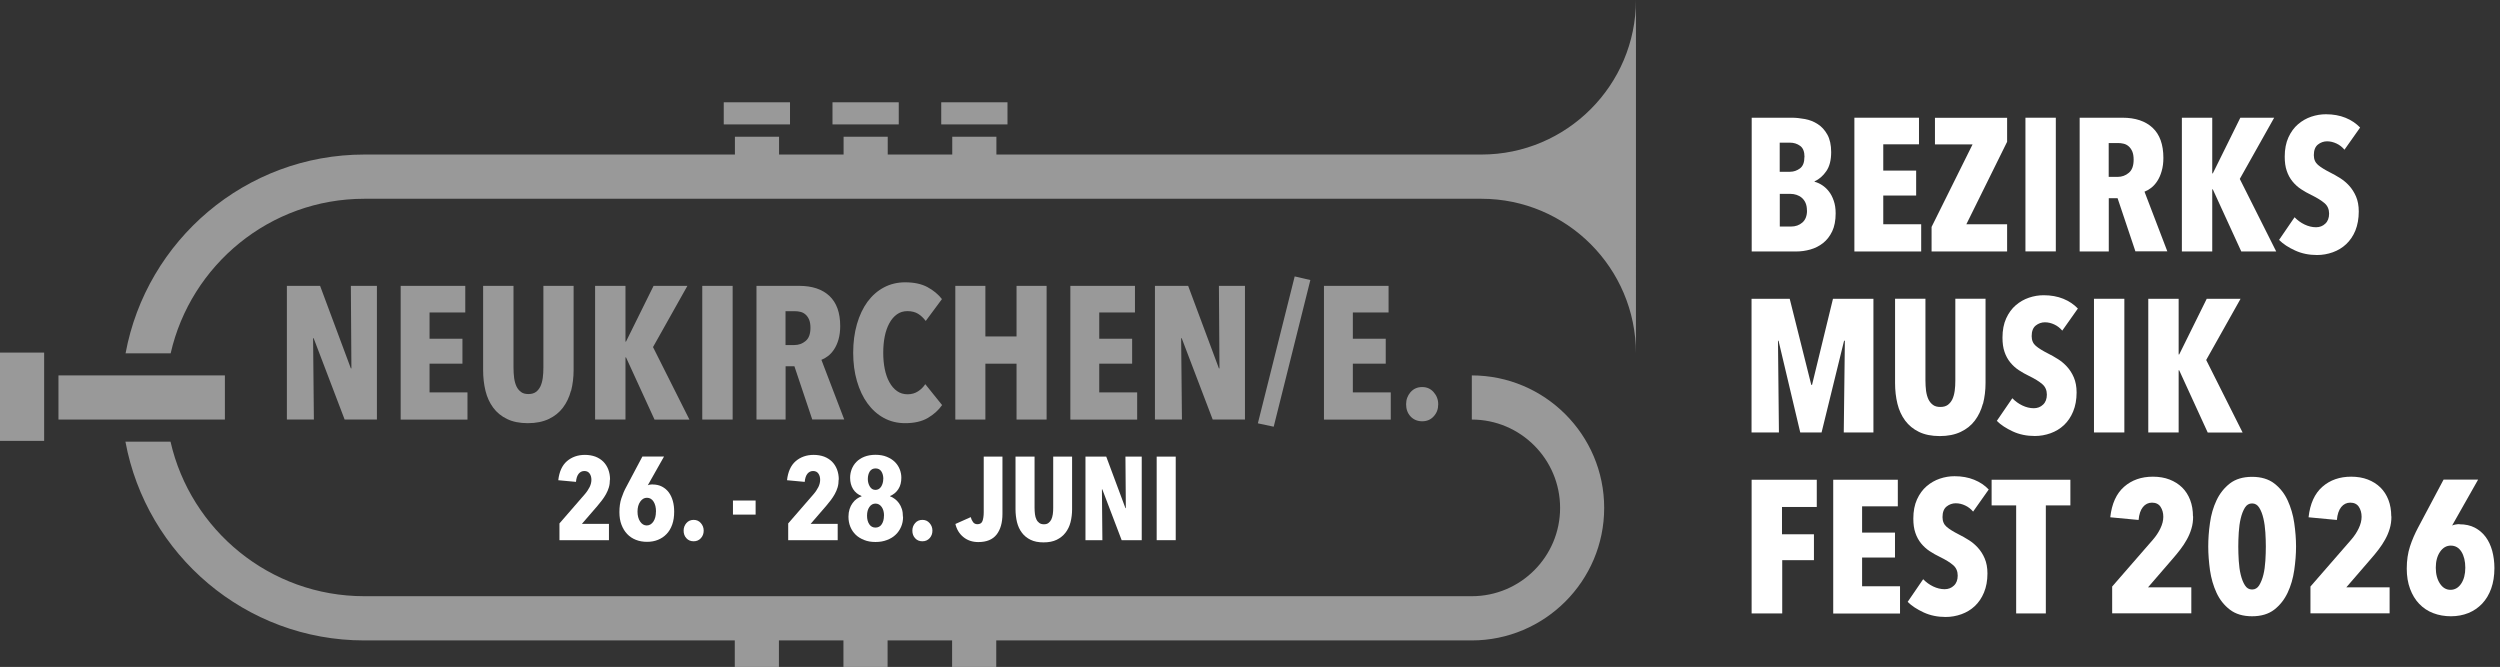 <?xml version="1.0" encoding="UTF-8"?>
<svg xmlns="http://www.w3.org/2000/svg" id="Ebene_1" viewBox="0 0 317.72 84.76">
  <rect x="0" y="0" width="317.72" height="84.76" fill="#333333" stroke="none"/>
  <path d="M233.29,27.11c0,.91-.15,1.68-.44,2.29-.3.62-.68,1.11-1.16,1.49-.48.38-1.02.65-1.62.82-.6.17-1.2.25-1.81.25h-5.64V14.96h5.09c.53,0,1.09.06,1.68.17.59.11,1.13.32,1.62.64.49.31.9.76,1.22,1.33s.49,1.32.49,2.23c0,1.01-.2,1.81-.61,2.41-.41.6-.91,1.04-1.5,1.31v.05c.32.08.64.22.96.43s.61.48.86.8c.26.33.46.72.62,1.19.16.46.24.99.24,1.58ZM229.33,19.94c0-.66-.18-1.13-.55-1.4-.37-.27-.8-.41-1.3-.41h-1.3v3.7h1.32c.46,0,.88-.15,1.26-.43.38-.29.56-.77.56-1.45ZM229.64,26.76c0-.39-.06-.71-.18-.98s-.28-.48-.48-.65c-.2-.17-.42-.29-.67-.37-.25-.08-.49-.12-.73-.12h-1.39v4.15h1.44c.56,0,1.04-.17,1.43-.51s.59-.85.59-1.52Z" style="fill:#fff;"></path>
  <path d="M235.67,31.96V14.96h8.21v3.38h-4.54v3.34h4.18v3.17h-4.18v3.65h4.82v3.46h-8.5Z" style="fill:#fff;"></path>
  <path d="M245.48,31.96v-3.12l5.21-10.49h-4.78v-3.38h9.17v3.05l-5.18,10.48h5.18v3.46h-9.6Z" style="fill:#fff;"></path>
  <path d="M257.41,31.96V14.96h3.86v16.99h-3.86Z" style="fill:#fff;"></path>
  <path d="M271.39,31.96l-2.27-6.77h-1.12v6.77h-3.7V14.96h5.44c1.64,0,2.92.43,3.83,1.28s1.37,2.13,1.37,3.83c0,.62-.07,1.18-.22,1.68-.14.5-.33.92-.56,1.27-.23.35-.49.64-.78.86-.29.22-.57.38-.84.48l2.9,7.58h-4.04ZM271.16,20.29c0-.43-.06-.78-.18-1.06-.12-.27-.28-.49-.47-.65-.19-.16-.4-.27-.64-.32-.23-.06-.46-.08-.68-.08h-1.2v4.3h1.13c.54,0,1.02-.17,1.43-.52.41-.34.61-.9.61-1.67Z" style="fill:#fff;"></path>
  <path d="M284.84,31.96l-3.62-7.9h-.07v7.9h-3.86V14.96h3.86v7.08h.07l3.5-7.08h4.3l-4.37,7.78,4.63,9.22h-4.44Z" style="fill:#fff;"></path>
  <path d="M297.95,19.02c-.29-.34-.62-.6-1.01-.78s-.78-.28-1.2-.28-.82.14-1.16.41c-.34.27-.52.72-.52,1.35,0,.53.18.94.53,1.24.35.3.87.62,1.56.97.39.19.79.42,1.22.69.43.26.82.59,1.17.97s.65.85.88,1.38.35,1.17.35,1.91c0,.91-.15,1.72-.43,2.42-.29.7-.68,1.27-1.17,1.73s-1.06.8-1.7,1.03-1.31.35-2,.35c-1.02,0-1.96-.19-2.8-.58-.84-.38-1.52-.83-2.03-1.34l1.97-2.88c.37.38.79.69,1.27.92.48.23.97.35,1.46.35.46,0,.86-.15,1.18-.46.32-.3.48-.73.48-1.27s-.19-1-.58-1.33-.94-.68-1.68-1.04c-.46-.22-.9-.47-1.31-.74s-.77-.6-1.08-.98c-.31-.38-.56-.83-.73-1.34-.18-.51-.26-1.12-.26-1.82,0-.94.16-1.76.47-2.44.31-.68.72-1.24,1.22-1.67.5-.43,1.06-.75,1.68-.96.62-.21,1.24-.31,1.86-.31.93,0,1.76.15,2.5.45.74.3,1.35.72,1.85,1.24l-1.99,2.82Z" style="fill:#fff;"></path>
  <path d="M234.32,54.96l.14-11.66h-.1l-2.86,11.66h-2.71l-2.76-11.66h-.07l.12,11.66h-3.48v-16.99h4.85l2.74,10.94h.1l2.66-10.94h5.14v16.99h-3.77Z" style="fill:#fff;"></path>
  <path d="M252,51.31c-.22.82-.56,1.53-1.02,2.14s-1.06,1.09-1.8,1.44c-.74.35-1.62.53-2.66.53s-1.92-.18-2.64-.53c-.72-.35-1.31-.83-1.76-1.44s-.78-1.32-.98-2.14c-.2-.82-.3-1.7-.3-2.64v-10.7h3.86v10.37c0,.48.03.93.08,1.34.06.42.16.77.3,1.07.14.3.34.53.58.71.24.18.55.26.94.26s.7-.09.94-.26c.24-.18.43-.41.58-.71.14-.3.24-.65.3-1.07.06-.42.08-.86.08-1.34v-10.37h3.84v10.7c0,.94-.11,1.82-.32,2.64Z" style="fill:#fff;"></path>
  <path d="M262.09,42.02c-.29-.34-.62-.6-1.01-.78-.38-.18-.78-.28-1.2-.28s-.82.14-1.16.41c-.34.27-.52.72-.52,1.35,0,.53.18.94.53,1.24.35.3.87.62,1.56.97.39.19.79.42,1.22.69.43.26.82.59,1.17.97s.65.84.88,1.38.35,1.17.35,1.91c0,.91-.15,1.72-.44,2.42-.29.7-.68,1.27-1.17,1.73-.49.46-1.06.8-1.7,1.03-.64.23-1.31.35-2,.35-1.02,0-1.96-.19-2.8-.58s-1.52-.83-2.03-1.34l1.97-2.88c.37.38.79.69,1.27.92.48.23.97.35,1.46.35.46,0,.86-.15,1.18-.46.32-.3.48-.73.48-1.27s-.19-1-.58-1.33c-.38-.33-.94-.68-1.68-1.04-.46-.22-.9-.47-1.31-.74-.41-.27-.77-.6-1.08-.98-.31-.38-.56-.83-.73-1.34-.18-.51-.26-1.12-.26-1.82,0-.94.16-1.76.47-2.44.31-.68.72-1.24,1.22-1.67.5-.43,1.06-.75,1.68-.96.62-.21,1.24-.31,1.86-.31.93,0,1.76.15,2.5.45s1.35.72,1.85,1.24l-1.99,2.82Z" style="fill:#fff;"></path>
  <path d="M266.12,54.96v-16.99h3.86v16.99h-3.86Z" style="fill:#fff;"></path>
  <path d="M280.57,54.96l-3.62-7.9h-.07v7.9h-3.86v-16.99h3.86v7.08h.07l3.5-7.08h4.3l-4.37,7.78,4.63,9.22h-4.44Z" style="fill:#fff;"></path>
  <path d="M226.47,64.42v3.48h4.06v3.29h-4.03v6.77h-3.89v-16.99h8.28v3.46h-4.42Z" style="fill:#fff;"></path>
  <path d="M232.98,77.96v-16.99h8.21v3.38h-4.54v3.34h4.18v3.17h-4.18v3.65h4.82v3.46h-8.5Z" style="fill:#fff;"></path>
  <path d="M250.76,65.02c-.29-.34-.62-.6-1.01-.78-.38-.18-.78-.28-1.2-.28s-.82.14-1.16.41c-.34.27-.52.72-.52,1.35,0,.53.18.94.53,1.24.35.3.87.62,1.56.97.39.19.79.42,1.22.69.43.26.82.59,1.17.97s.65.84.88,1.38.35,1.17.35,1.91c0,.91-.15,1.72-.44,2.42-.29.7-.68,1.27-1.17,1.73-.49.46-1.06.8-1.7,1.03-.64.23-1.31.35-2,.35-1.02,0-1.96-.19-2.8-.58s-1.52-.83-2.03-1.34l1.97-2.88c.37.38.79.69,1.27.92.48.23.97.35,1.46.35.46,0,.86-.15,1.18-.46.32-.3.48-.73.48-1.27s-.19-1-.58-1.33c-.38-.33-.94-.68-1.68-1.04-.46-.22-.9-.47-1.31-.74-.41-.27-.77-.6-1.08-.98-.31-.38-.56-.83-.73-1.34-.18-.51-.26-1.12-.26-1.82,0-.94.16-1.76.47-2.44.31-.68.72-1.24,1.22-1.67.5-.43,1.06-.75,1.68-.96.62-.21,1.24-.31,1.86-.31.93,0,1.76.15,2.5.45s1.35.71,1.85,1.24l-1.99,2.82Z" style="fill:#fff;"></path>
  <path d="M260,64.23v13.73h-3.77v-13.73h-3.12v-3.26h10.01v3.26h-3.12Z" style="fill:#fff;"></path>
  <path d="M278.72,65.64c0,.56-.07,1.08-.22,1.56-.14.48-.34.94-.58,1.37-.24.43-.51.85-.82,1.25-.3.4-.62.78-.94,1.15l-3.17,3.67h5.5v3.31h-10.06v-3.41l5.16-5.93c.42-.48.74-.97.98-1.48.24-.5.36-.99.36-1.45,0-.5-.12-.92-.35-1.27-.23-.35-.6-.53-1.09-.53-.46,0-.85.19-1.15.56s-.49.92-.55,1.64l-3.6-.34c.19-1.73.78-3.02,1.76-3.88.98-.86,2.2-1.28,3.66-1.28.78,0,1.49.12,2.11.36s1.16.58,1.6,1.01c.44.43.78.96,1.02,1.58s.36,1.32.36,2.09Z" style="fill:#fff;"></path>
  <path d="M291.8,69.46c0,.96-.08,1.96-.23,3s-.43,2-.84,2.87-.98,1.59-1.7,2.15c-.73.56-1.67.84-2.82.84s-2.09-.28-2.82-.84c-.73-.56-1.3-1.28-1.7-2.15s-.68-1.83-.83-2.87c-.14-1.04-.22-2.04-.22-3s.07-1.96.22-3c.14-1.04.42-2,.83-2.87s.98-1.59,1.7-2.15c.73-.56,1.67-.84,2.82-.84s2.09.28,2.82.84c.73.56,1.3,1.28,1.7,2.15s.69,1.83.84,2.87.23,2.04.23,3ZM287.96,69.46c0-.56-.02-1.16-.06-1.8s-.12-1.23-.25-1.78-.3-1-.53-1.36c-.22-.36-.53-.54-.91-.54s-.69.18-.91.54c-.22.36-.4.81-.53,1.36s-.21,1.14-.25,1.78-.06,1.24-.06,1.8.02,1.18.06,1.82.12,1.23.25,1.76.3.98.53,1.34c.22.36.53.54.91.54s.69-.18.91-.54c.22-.36.4-.81.53-1.34s.21-1.12.25-1.76.06-1.25.06-1.82Z" style="fill:#fff;"></path>
  <path d="M303.92,65.64c0,.56-.07,1.08-.22,1.56-.14.48-.34.94-.58,1.37-.24.43-.51.85-.82,1.25-.3.4-.62.78-.94,1.15l-3.17,3.67h5.5v3.31h-10.06v-3.41l5.16-5.93c.42-.48.74-.97.98-1.48.24-.5.36-.99.36-1.45,0-.5-.12-.92-.35-1.27-.23-.35-.6-.53-1.09-.53-.46,0-.85.19-1.15.56s-.49.92-.55,1.64l-3.6-.34c.19-1.73.78-3.02,1.76-3.88.98-.86,2.2-1.28,3.66-1.28.78,0,1.49.12,2.11.36s1.16.58,1.6,1.01c.44.43.78.96,1.02,1.58s.36,1.32.36,2.09Z" style="fill:#fff;"></path>
  <path d="M312.56,66.63c.75,0,1.4.14,1.96.43.55.29,1.01.68,1.38,1.18s.64,1.08.83,1.76c.18.68.28,1.41.28,2.2,0,.98-.14,1.84-.41,2.6-.27.76-.66,1.4-1.15,1.92-.5.52-1.08.92-1.75,1.19-.67.27-1.41.41-2.21.41s-1.57-.13-2.26-.4c-.69-.26-1.28-.66-1.78-1.18-.5-.52-.88-1.16-1.16-1.91s-.42-1.61-.42-2.57c0-1.04.14-1.98.41-2.81.27-.83.62-1.63,1.03-2.4l3.24-6.1h4.39l-3.29,5.81.02.02c.08-.05.21-.09.4-.12.18-.03.35-.05.49-.05ZM313.31,72.15c0-.83-.17-1.51-.49-2.03-.33-.52-.78-.78-1.36-.78-.54,0-1,.26-1.36.79-.36.53-.54,1.2-.54,2.02s.18,1.49.53,2.02c.35.53.8.79,1.34.79s1.01-.26,1.36-.79.52-1.2.52-2.02Z" style="fill:#fff;"></path>
  <g style="opacity:.5;">
    <path d="M43.8,53.32l-3.94-10.34h-.07l.1,10.34h-3.43v-16.99h4.22l3.91,10.49h.07l-.07-10.49h3.31v16.99h-4.1Z" style="fill:#fff;"></path>
    <path d="M50.92,53.32v-16.99h8.21v3.38h-4.54v3.34h4.18v3.17h-4.18v3.65h4.82v3.46h-8.5Z" style="fill:#fff;"></path>
    <path d="M72.56,49.67c-.22.82-.56,1.53-1.02,2.14-.46.61-1.06,1.09-1.8,1.44-.74.35-1.62.53-2.66.53s-1.92-.18-2.64-.53c-.72-.35-1.31-.83-1.76-1.44s-.78-1.32-.98-2.14c-.2-.82-.3-1.7-.3-2.64v-10.7h3.86v10.37c0,.48.03.93.08,1.34.06.42.16.77.3,1.07.14.3.34.53.58.71s.55.26.94.26.7-.09.94-.26.43-.41.58-.71c.14-.3.24-.65.3-1.07.06-.42.08-.86.08-1.34v-10.37h3.84v10.7c0,.94-.11,1.82-.32,2.64Z" style="fill:#fff;"></path>
    <path d="M83.18,53.32l-3.62-7.9h-.07v7.9h-3.86v-16.99h3.86v7.08h.07l3.5-7.08h4.3l-4.37,7.78,4.63,9.22h-4.44Z" style="fill:#fff;"></path>
    <path d="M89.25,53.32v-16.99h3.86v16.99h-3.86Z" style="fill:#fff;"></path>
    <path d="M103.23,53.32l-2.27-6.77h-1.12v6.77h-3.7v-16.99h5.44c1.64,0,2.92.43,3.83,1.28.91.86,1.37,2.13,1.37,3.83,0,.62-.07,1.18-.21,1.68-.14.5-.33.92-.56,1.27s-.49.64-.78.86c-.29.22-.57.38-.84.48l2.9,7.58h-4.04ZM103,41.66c0-.43-.06-.78-.18-1.06-.12-.27-.28-.49-.47-.65-.19-.16-.4-.27-.64-.32-.23-.06-.46-.08-.68-.08h-1.2v4.3h1.13c.54,0,1.02-.17,1.43-.52.41-.34.61-.9.61-1.67Z" style="fill:#fff;"></path>
    <path d="M117.91,53.12c-.75.44-1.71.66-2.88.66-.99,0-1.89-.22-2.7-.66-.81-.44-1.5-1.06-2.08-1.85-.58-.79-1.02-1.74-1.34-2.83s-.48-2.3-.48-3.61.16-2.54.48-3.65c.32-1.1.77-2.05,1.34-2.83.58-.78,1.27-1.39,2.08-1.82.81-.43,1.71-.65,2.7-.65,1.14,0,2.08.2,2.84.61s1.37.92,1.84,1.52l-2.06,2.78c-.29-.38-.61-.69-.97-.91-.36-.22-.81-.34-1.36-.34-.51,0-.96.14-1.33.41-.38.27-.7.64-.96,1.12s-.46,1.03-.59,1.68c-.13.65-.19,1.34-.19,2.08s.06,1.42.19,2.06.32,1.2.59,1.68c.26.48.59.86.97,1.13.38.27.83.41,1.34.41s.96-.13,1.34-.38.69-.56.91-.91l2.14,2.66c-.46.66-1.07,1.2-1.82,1.64Z" style="fill:#fff;"></path>
    <path d="M129.19,53.32v-7.1h-3.96v7.1h-3.82v-16.99h3.82v6.43h3.96v-6.43h3.82v16.99h-3.82Z" style="fill:#fff;"></path>
    <path d="M136.03,53.32v-16.99h8.21v3.38h-4.54v3.34h4.18v3.17h-4.18v3.65h4.82v3.46h-8.5Z" style="fill:#fff;"></path>
    <path d="M154.12,53.32l-3.94-10.34h-.07l.1,10.34h-3.43v-16.99h4.22l3.91,10.49h.07l-.07-10.49h3.31v16.99h-4.1Z" style="fill:#fff;"></path>
    <path d="M161.88,54.23l-2.02-.43,4.68-18.67,1.99.46-4.66,18.65Z" style="fill:#fff;"></path>
    <path d="M168.26,53.32v-16.99h8.21v3.38h-4.54v3.34h4.18v3.17h-4.18v3.65h4.82v3.46h-8.5Z" style="fill:#fff;"></path>
    <path d="M182.78,51.38c0,.61-.19,1.12-.58,1.54-.38.42-.87.62-1.46.62s-1.1-.21-1.48-.62-.56-.93-.56-1.54.19-1.1.56-1.54c.38-.43.87-.65,1.48-.65s1.08.22,1.46.65c.38.43.58.94.58,1.54Z" style="fill:#fff;"></path>
  </g>
  <g style="opacity:.5;">
    <path d="M188.25,19.64h-61.62v-2.26h-5.61v2.26h-8.2v-2.26h-5.61v2.26h-8.2v-2.26h-5.61v2.26h-47.09c-15.1,0-27.7,10.91-30.35,25.26h5.73c2.56-11.23,12.62-19.64,24.62-19.64h0s141.96,0,141.96,0c10.83,0,19.64,8.81,19.64,19.64V0c0,10.83-8.81,19.64-19.64,19.64Z" style="fill:#fff;"></path>
  </g>
  <g style="opacity:.5;">
    <rect x="0" y="44.81" width="5.61" height="11.22" style="fill:#fff;"></rect>
  </g>
  <g style="opacity:.5;">
    <path d="M187.05,47.71v5.61c6.19,0,11.22,5.04,11.22,11.23s-5.03,11.22-11.22,11.22h0s-140.76,0-140.76,0h0c-12,0-22.06-8.41-24.62-19.64h-5.73c2.65,14.35,15.24,25.26,30.35,25.26h0s47.09,0,47.09,0v3.38h5.61v-3.38h8.2v3.38h5.61v-3.38h8.2v3.38h5.61v-3.38h60.42c9.28,0,16.84-7.55,16.84-16.84s-7.55-16.84-16.84-16.84Z" style="fill:#fff;"></path>
  </g>
  <g style="opacity:.5;">
    <rect x="91.98" y="13" width="8.42" height="2.81" style="fill:#fff;"></rect>
  </g>
  <g style="opacity:.5;">
    <rect x="105.8" y="13" width="8.42" height="2.81" style="fill:#fff;"></rect>
  </g>
  <g style="opacity:.5;">
    <rect x="119.62" y="13" width="8.42" height="2.81" style="fill:#fff;"></rect>
  </g>
  <g style="opacity:.5;">
    <rect x="7.43" y="47.71" width="21.15" height="5.61" style="fill:#fff;"></rect>
  </g>
  <path d="M77.51,60.96c0,.35-.04.68-.13.98-.09.3-.21.58-.36.85-.15.27-.32.53-.51.78-.19.25-.39.49-.58.72l-1.98,2.29h3.44v2.07h-6.29v-2.13l3.22-3.71c.26-.3.46-.61.62-.92.15-.31.22-.62.22-.91,0-.31-.07-.58-.22-.79-.15-.22-.37-.33-.68-.33-.29,0-.53.12-.72.35-.19.24-.3.58-.34,1.03l-2.25-.21c.12-1.08.49-1.89,1.1-2.42.62-.53,1.38-.8,2.29-.8.49,0,.93.08,1.32.22.39.15.72.36,1,.63.27.27.49.6.64.99.15.39.23.83.23,1.3Z" style="fill:#fff;"></path>
  <path d="M82.91,61.57c.47,0,.88.09,1.22.27.34.18.63.42.86.73.23.31.4.68.52,1.1.12.43.17.88.17,1.37,0,.61-.08,1.15-.25,1.63-.17.48-.41.88-.72,1.2-.31.33-.68.57-1.1.74s-.88.25-1.38.25-.98-.08-1.41-.25-.8-.41-1.11-.74c-.31-.32-.55-.72-.73-1.19-.18-.47-.26-1-.26-1.6,0-.65.08-1.24.25-1.75.17-.52.38-1.02.65-1.5l2.02-3.81h2.75l-2.05,3.63v.02c.06-.03.15-.06.26-.08.12-.02.22-.03.31-.03ZM83.37,65.02c0-.52-.1-.94-.31-1.27-.21-.33-.49-.49-.85-.49-.34,0-.62.17-.85.5s-.34.75-.34,1.26.11.93.33,1.26.5.5.84.5.63-.17.85-.5.32-.75.32-1.26Z" style="fill:#fff;"></path>
  <path d="M89.43,67.44c0,.38-.12.7-.36.96-.24.26-.54.39-.92.39s-.69-.13-.92-.39c-.24-.26-.35-.58-.35-.96s.12-.69.35-.96c.23-.27.54-.41.92-.41s.68.13.92.41c.24.27.36.59.36.96Z" style="fill:#fff;"></path>
  <path d="M93.15,65.4v-1.79h2.88v1.79h-2.88Z" style="fill:#fff;"></path>
  <path d="M106.58,60.96c0,.35-.04.68-.13.98-.09.3-.21.58-.36.85-.15.27-.32.53-.51.78-.19.25-.39.49-.58.72l-1.98,2.29h3.44v2.07h-6.29v-2.13l3.22-3.71c.26-.3.46-.61.62-.92.15-.31.22-.62.22-.91,0-.31-.07-.58-.22-.79-.15-.22-.37-.33-.68-.33-.29,0-.53.12-.72.35-.19.24-.3.58-.34,1.03l-2.25-.21c.12-1.08.49-1.89,1.1-2.42.62-.53,1.38-.8,2.29-.8.49,0,.93.08,1.32.22.39.15.72.36,1,.63.27.27.49.6.64.99.15.39.23.83.23,1.3Z" style="fill:#fff;"></path>
  <path d="M114.77,65.67c0,.46-.08.89-.25,1.28s-.4.73-.7,1.01c-.3.29-.67.51-1.1.67-.43.17-.92.25-1.46.25s-1.01-.08-1.43-.25c-.43-.17-.79-.39-1.08-.67-.3-.29-.52-.62-.68-1.01-.16-.39-.24-.82-.24-1.28,0-.36.05-.68.14-.97.09-.29.22-.54.38-.76s.33-.4.53-.54c.2-.14.41-.25.62-.33v-.03c-.47-.19-.83-.48-1.08-.88-.25-.4-.38-.88-.38-1.45,0-.37.07-.73.2-1.08.14-.35.33-.66.6-.93.26-.27.6-.49,1-.65s.88-.25,1.42-.25,1.02.08,1.43.25c.41.17.75.38,1.03.65.27.27.48.58.62.93.14.35.21.71.21,1.08,0,.57-.12,1.05-.38,1.45-.25.39-.6.69-1.06.88v.03c.21.08.42.19.61.34.2.14.38.33.53.54.15.21.28.46.37.75.09.28.13.61.13.97ZM112.35,65.53c0-.45-.1-.82-.3-1.1s-.46-.43-.78-.43-.58.14-.78.43c-.2.29-.3.65-.3,1.1s.09.8.28,1.09c.19.29.46.43.79.43s.62-.14.8-.43c.19-.29.28-.65.28-1.09ZM112.26,60.88c0-.39-.08-.71-.25-.97s-.42-.38-.74-.38-.56.13-.73.38c-.16.25-.25.58-.25.97,0,.36.09.68.26.96.17.28.41.42.71.42s.55-.14.73-.42c.17-.28.26-.6.26-.96Z" style="fill:#fff;"></path>
  <path d="M118.5,67.44c0,.38-.12.7-.36.96-.24.26-.54.39-.92.39s-.69-.13-.92-.39c-.24-.26-.35-.58-.35-.96s.12-.69.35-.96c.23-.27.54-.41.92-.41s.68.13.92.41c.24.27.36.59.36.96Z" style="fill:#fff;"></path>
  <path d="M126.66,67.93c-.5.64-1.27.96-2.33.96-.74,0-1.37-.21-1.89-.63-.52-.42-.86-.98-1.02-1.67l1.95-.87c.06.24.16.45.29.63s.32.27.55.27c.33,0,.55-.13.65-.4.1-.27.16-.65.16-1.12v-7.07h2.38v7.28c0,1.11-.25,1.99-.74,2.62Z" style="fill:#fff;"></path>
  <path d="M136.05,66.37c-.13.51-.35.96-.64,1.33-.29.38-.67.68-1.12.9s-1.01.33-1.67.33-1.2-.11-1.65-.33-.82-.52-1.1-.9c-.29-.38-.49-.82-.62-1.33-.12-.51-.19-1.06-.19-1.65v-6.69h2.42v6.48c0,.3.02.58.05.84s.1.48.19.67c.09.19.21.33.36.44.15.11.35.17.59.17s.43-.05.58-.17c.15-.11.27-.26.36-.44.09-.18.15-.41.19-.67s.05-.54.05-.84v-6.48h2.4v6.69c0,.59-.07,1.14-.2,1.65Z" style="fill:#fff;"></path>
  <path d="M142.55,68.65l-2.46-6.46h-.05l.06,6.46h-2.15v-10.62h2.64l2.44,6.55h.05l-.05-6.55h2.07v10.62h-2.56Z" style="fill:#fff;"></path>
  <path d="M147,68.65v-10.62h2.42v10.62h-2.42Z" style="fill:#fff;"></path>
</svg>
